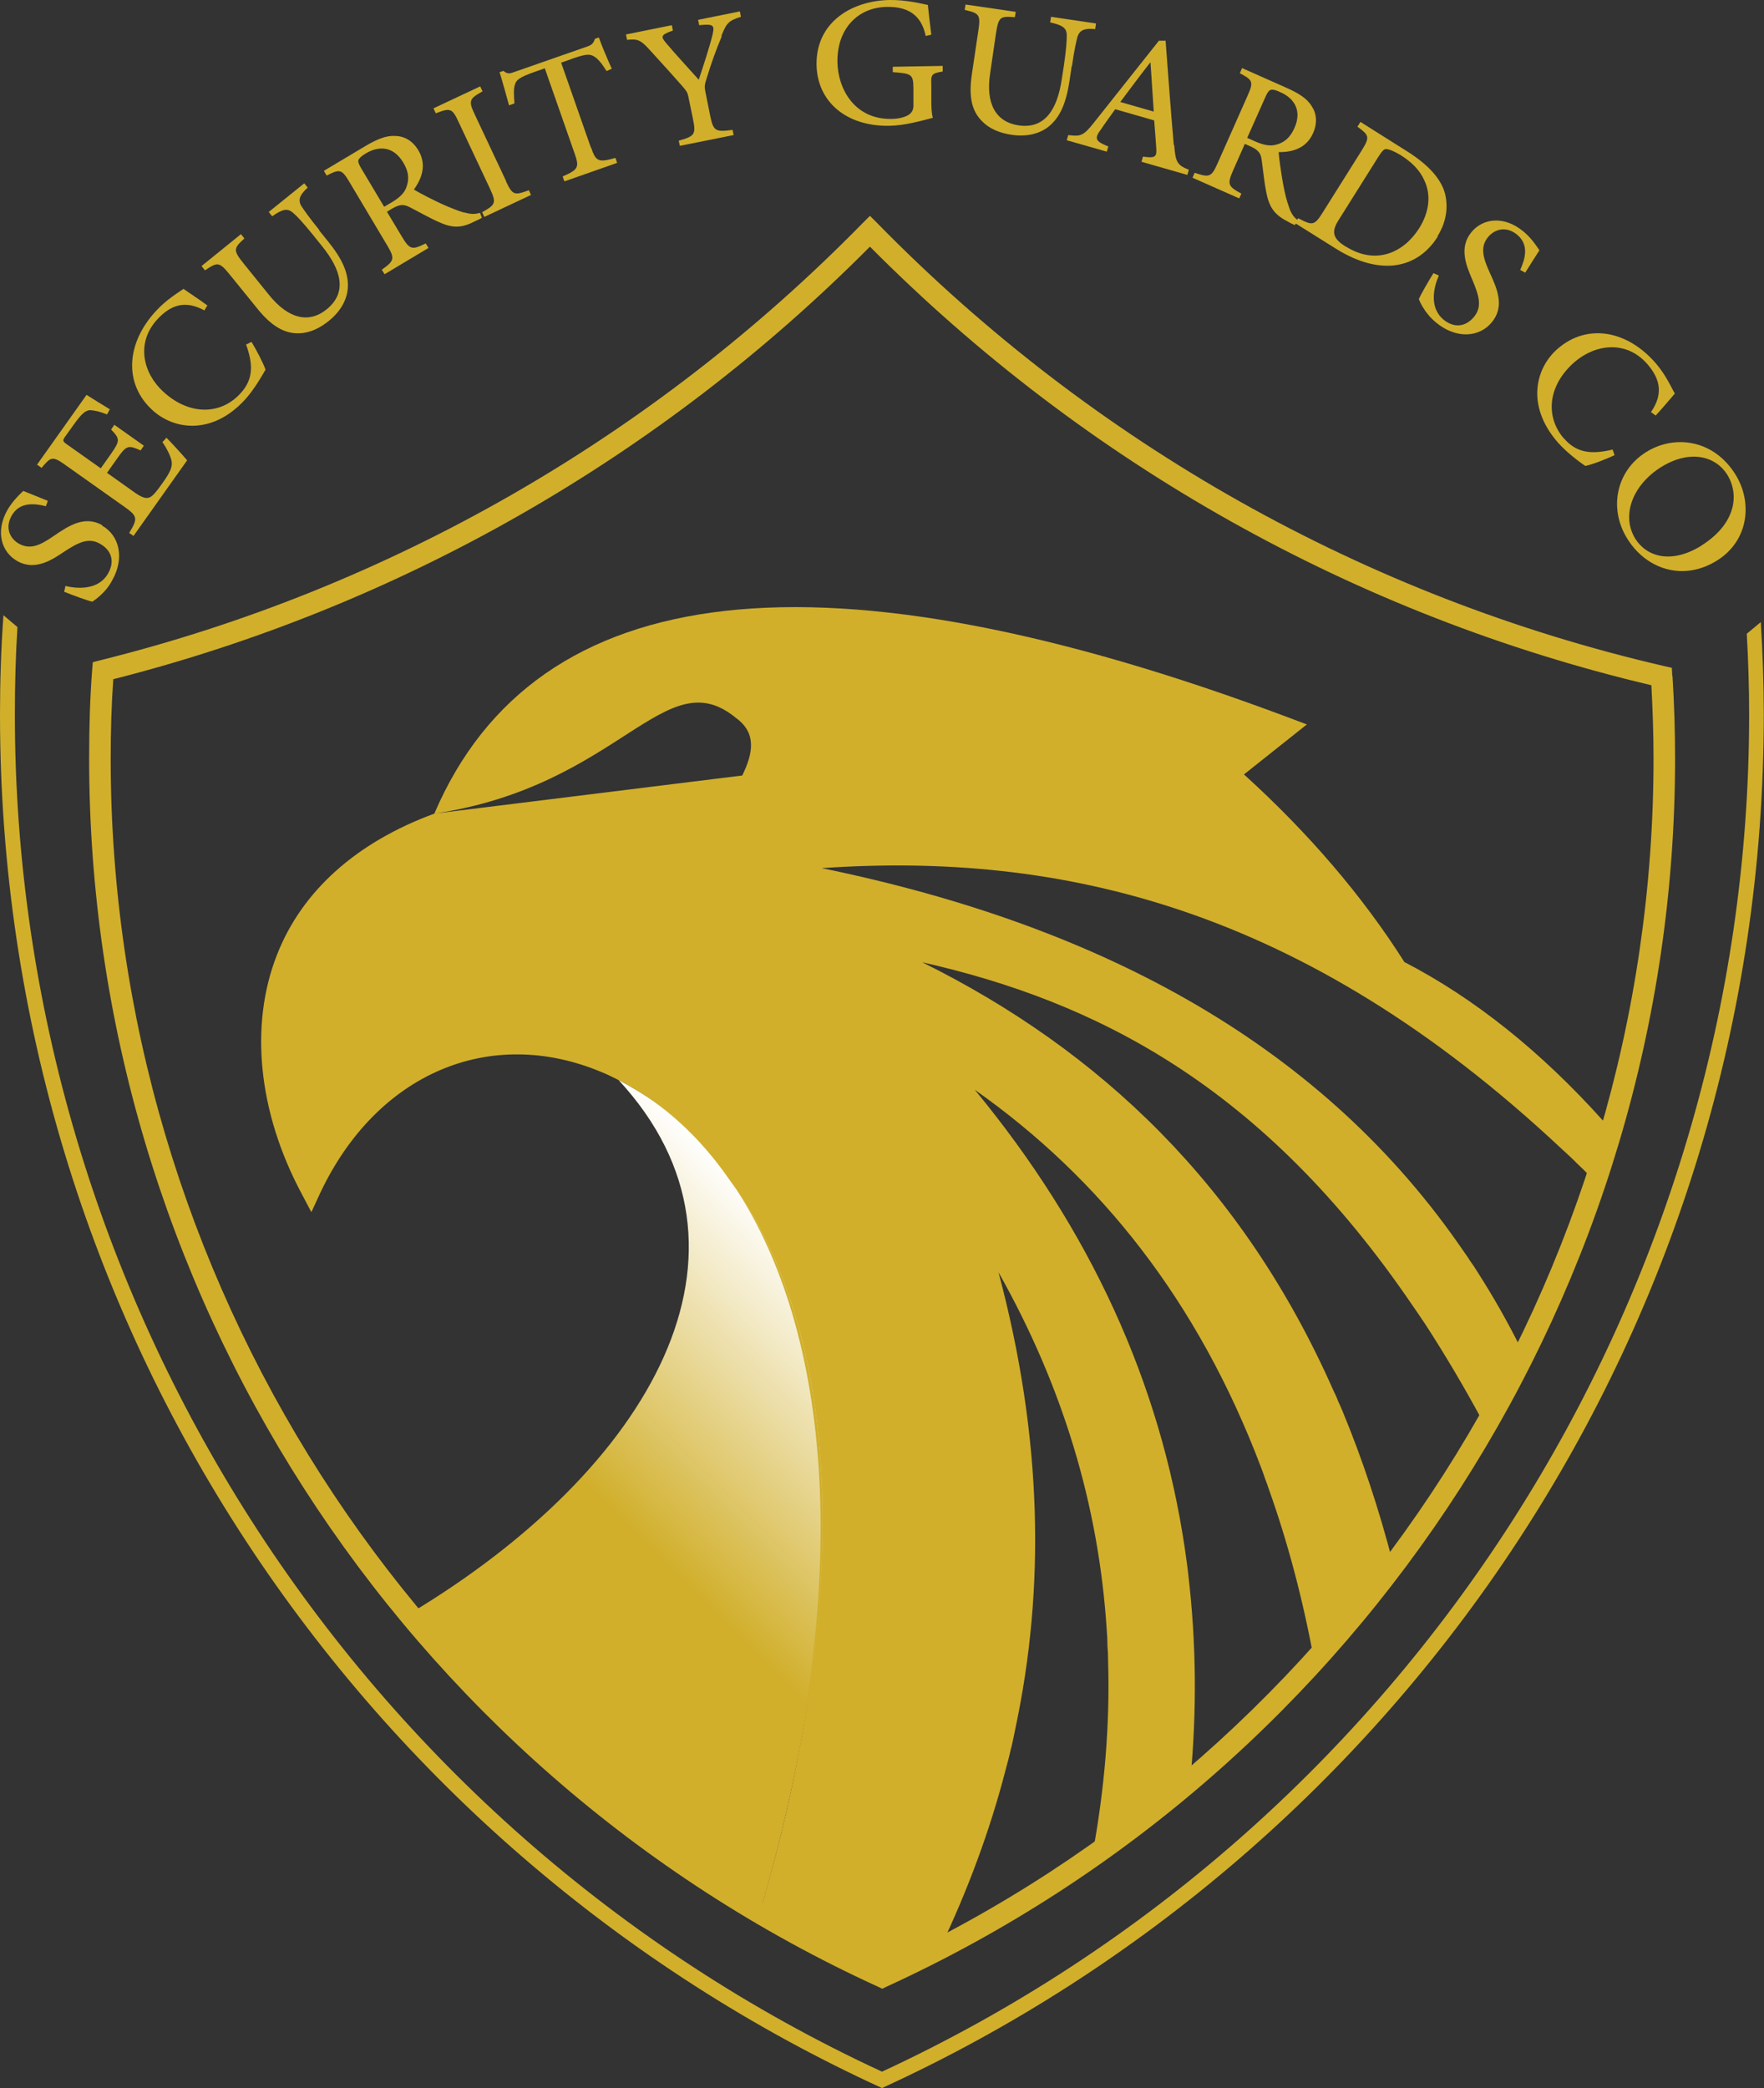 <svg xmlns="http://www.w3.org/2000/svg" xmlns:xlink="http://www.w3.org/1999/xlink" id="Layer_2" data-name="Layer 2" viewBox="0 0 81.92 96.93"><rect x="0" y="0" width="81.92" height="96.93" fill="#333333" stroke="none"/><defs><style>      .cls-1 {        fill: #d1af2b;      }      .cls-2 {        fill: url(#linear-gradient);      }    </style><linearGradient id="linear-gradient" x1="40.54" y1="60.92" x2="22.77" y2="78.69" gradientUnits="userSpaceOnUse"><stop offset="0" stop-color="#fff"></stop><stop offset=".6" stop-color="#d1af2b"></stop></linearGradient></defs><g id="Layer_1-2" data-name="Layer 1"><path class="cls-2" d="M35.29,88.78c-6.32-4.41-11.83-9.02-16.2-13.91,11.07-6.66,17.01-16.77,9.63-24.74,9.12,4.79,12.68,17.22,6.57,38.65Z"></path><g><path class="cls-1" d="M34.2,55.22c4.24,6.52,5.66,17.9,1.06,33.54.01.01.02.01.03.02.13-.45.26-.9.38-1.35.61-2.18,1.11-4.32,1.49-6.42.06-.29.11-.57.16-.85,1.77-10.09.96-18.97-3.12-24.94Z"></path><path class="cls-1" d="M74.45,52.03c-2.88-3.21-5.98-5.69-9.23-7.37-1.94-3.06-4.44-5.98-7.45-8.71l2.92-2.32-.82-.31c-21.62-8.11-34.97-6.61-39.7,4.45,8.65-1.29,10.7-7.17,14.01-4.44.97.7.79,1.65.29,2.67l-14.3,1.77c-3.62,1.33-6.15,3.59-7.31,6.56-1.28,3.26-.87,7.29,1.13,11.05l.47.89.42-.91c2.62-5.53,7.87-7.77,13.06-5.59.25.1.49.22.73.34l.04.02.12.06c.15.08.3.16.44.25.14.07.27.15.4.24.18.1.36.22.53.34,1.33.92,2.55,2.14,3.6,3.64.13.19.27.37.4.56,4.08,5.97,4.89,14.85,3.12,24.94-.05.28-.1.56-.16.85-.38,2.1-.88,4.24-1.49,6.42-.12.45-.25.9-.38,1.35,1.12.66,2.26,1.28,3.42,1.87.75.39,1.52.76,2.29,1.11.9-.41,1.77-.84,2.64-1.3h.01c1.27-2.67,2.31-5.43,3.05-8.3.09-.33.18-.66.25-1,.01,0,.01-.01.01-.01.07-.31.14-.62.2-.94,1.37-6.45,1.27-13.44-.79-21.15,2.95,5.23,4.66,10.77,5.03,16.65.02.23.03.46.03.69.02.23.03.46.03.7.09,2.94-.16,5.96-.74,9.07,1.58-1.1,3.1-2.28,4.56-3.54.31-3.25.27-6.4-.09-9.48-.02-.22-.05-.43-.08-.65-.03-.22-.06-.43-.09-.64-1.14-7.66-4.37-14.75-9.75-21.27,5.82,4.1,10.36,9.79,13.29,17.52.07.18.13.35.19.53.07.18.13.35.19.53.86,2.42,1.56,5.04,2.08,7.87,1.3-1.43,2.52-2.93,3.67-4.48-.65-2.51-1.43-4.85-2.33-7.02-.07-.17-.14-.34-.22-.5-.06-.17-.14-.34-.22-.5-4.2-9.49-10.82-15.77-19.09-19.87,8.05,1.82,15.82,5.71,22.78,15.95.1.14.19.28.29.42.09.14.19.28.29.43.92,1.42,1.83,2.95,2.72,4.61.62-1.11,1.21-2.25,1.76-3.4-.64-1.3-1.35-2.54-2.11-3.72-.09-.15-.19-.29-.29-.43-.09-.15-.19-.29-.29-.43-6.44-9.43-16.6-15.09-29.82-17.8,11.05-.76,22.34,1.77,34.34,13.01.12.11.24.22.37.34.12.11.24.23.36.35.21.2.43.41.64.63.21-.64.41-1.29.59-1.94.05-.17.09-.33.13-.5l-.14-.16Z"></path></g><path class="cls-1" d="M77.66,31.37l-.02-.37-.36-.08c-13.87-3.21-26.49-10.31-36.52-20.54l-.36-.36-.36.36C30.3,20.31,18.06,27.32,4.66,30.65l-.35.09-.03.36c-.1,1.29-.14,2.63-.14,4.12,0,24.46,14.37,46.83,36.62,57l.21.1.21-.1c22.24-10.18,36.61-32.55,36.61-57,0-1.29-.04-2.58-.12-3.84ZM40.96,91.21C19.19,81.16,5.14,59.21,5.14,35.22c0-1.33.04-2.54.12-3.69,13.28-3.37,25.42-10.3,35.14-20.08,10.01,10.08,22.54,17.11,36.29,20.36.06,1.12.1,2.27.1,3.41,0,23.98-14.05,45.94-35.82,55.99Z"></path><path class="cls-1" d="M81.78,28.87l-.66.55c.07,1.24.11,2.49.11,3.75,0,26.98-15.8,51.67-40.27,63C16.49,84.85.69,60.16.69,33.17c0-1.46.04-2.79.12-4.06l-.65-.55c-.11,1.52-.16,3.06-.16,4.61,0,28.32,16.79,52.71,40.96,63.76,24.17-11.06,40.95-35.45,40.95-63.76,0-1.44-.05-2.88-.14-4.3Z"></path><g><path class="cls-1" d="M4.75,24.38c-.82-.46-1.55.02-2.24.49-.65.45-1.1.66-1.63.37-.41-.23-.66-.73-.34-1.3.36-.64,1.04-.58,1.59-.44l.09-.25c-.53-.21-.85-.35-1.14-.46-.25.23-.53.53-.74.89-.56,1-.28,1.95.47,2.37.82.46,1.61-.06,2.17-.44.63-.41,1.12-.68,1.66-.37.54.3.7.82.38,1.38-.44.78-1.43.72-1.98.58l-.06.27c.39.16,1.13.43,1.31.46.08-.06.2-.13.37-.29.18-.16.38-.38.55-.7.59-1.04.33-2.09-.47-2.54Z"></path><path class="cls-1" d="M7.54,20.52c.21.3.36.61.42.84.07.29-.04.54-.41,1.06-.23.32-.42.59-.6.67-.18.07-.37,0-.7-.23l-1.28-.91.46-.65c.44-.63.52-.65,1.1-.39l.15-.22-1.37-.97-.15.22c.41.43.43.51-.02,1.15l-.46.65-1.57-1.11c-.21-.15-.22-.18-.05-.41l.38-.53c.35-.49.54-.65.76-.65.22.02.43.06.77.2l.13-.24c-.41-.25-.9-.55-1.08-.67l-2.3,3.24.21.15c.44-.52.5-.57,1.14-.11l2.74,1.94c.57.41.6.52.19,1.19l.2.14,2.49-3.51c-.18-.22-.73-.82-.96-1.05l-.18.2Z"></path><path class="cls-1" d="M11.42,15.97c.34.94.36,1.63-.26,2.3-.93,1.01-2.39,1.01-3.58-.09-.94-.86-1.28-2.27-.27-3.36.65-.7,1.32-.88,2.18-.41l.14-.23c-.39-.29-.71-.49-1.11-.77-.2.15-.78.48-1.28,1.03-1.38,1.49-1.5,3.37-.17,4.59.99.92,2.77,1.19,4.3-.47.44-.48.83-1.17.96-1.4-.1-.3-.43-.93-.65-1.29l-.24.12Z"></path><path class="cls-1" d="M14.83,10.68c-.49-.6-.68-.89-.82-1.09-.19-.3-.1-.54.28-.88l-.16-.2-1.65,1.33.16.2c.5-.35.72-.38.97-.16.21.18.44.43.93,1.03l.41.51c.9,1.11,1.19,2.15.22,2.94-.83.67-1.78.44-2.67-.66l-1.18-1.46c-.5-.62-.48-.71.03-1.17l-.16-.2-1.83,1.48.16.2c.58-.39.66-.41,1.16.21l1.29,1.59c.65.8,1.26,1.15,1.93,1.12.49-.01.96-.24,1.38-.58.47-.38.82-.9.87-1.49.06-.73-.28-1.41-.92-2.2l-.42-.52Z"></path><path class="cls-1" d="M21.59,9.88c-.28-.08-.57-.19-1.07-.41-.43-.2-1.02-.5-1.3-.67.4-.55.59-1.18.21-1.82-.27-.45-.65-.66-1.08-.67-.4-.02-.81.13-1.38.47l-1.93,1.15.13.22c.61-.31.7-.31,1.07.32l1.74,2.92c.37.62.33.72-.25,1.13l.13.21,2.04-1.22-.13-.21c-.63.31-.74.3-1.11-.32l-.69-1.15.21-.13c.39-.23.57-.22.83-.09.44.22.95.52,1.42.72.64.28,1.04.25,1.67-.08.1-.04.19-.09.28-.14l-.09-.23c-.2.06-.41.08-.73-.02ZM18.87,8.7c-.1.27-.32.48-.69.7l-.34.2-1.08-1.81c-.11-.19-.14-.3-.11-.37.03-.07.13-.18.36-.31.56-.33,1.25-.35,1.72.44.24.4.29.75.14,1.15Z"></path><path class="cls-1" d="M23.5,8.4l-1.44-3.06c-.32-.67-.27-.75.35-1.1l-.11-.23-2.17,1.02.11.23c.67-.26.76-.25,1.07.43l1.44,3.06c.31.67.27.75-.36,1.1l.1.22,2.17-1.02-.1-.22c-.67.25-.76.24-1.07-.43Z"></path><path class="cls-1" d="M27.44,6.85l-1.38-3.94.56-.2c.63-.22.79-.21,1-.07.15.1.32.29.55.66l.24-.11c-.21-.47-.47-1.08-.6-1.45l-.18.06c-.07.2-.13.28-.36.36l-3.35,1.17c-.24.09-.35.12-.54-.04l-.18.06c.14.45.29,1,.44,1.54l.25-.09c-.03-.42-.04-.68.02-.86.05-.21.19-.35.91-.6l.48-.17,1.38,3.94c.23.65.19.76-.55,1.08l.08.23,2.45-.86-.08-.23c-.8.23-.91.16-1.13-.48Z"></path><path class="cls-1" d="M33.5,1.67c.23-.58.32-.71.91-.89l-.05-.25-1.94.39.05.25c.68-.07.72,0,.62.44-.13.55-.44,1.49-.64,2.09-.5-.56-1.06-1.16-1.54-1.73-.2-.25-.26-.35.34-.55l-.05-.25-2.13.43.05.25c.52-.06.65.02,1.1.52.65.71,1.08,1.19,1.45,1.61.2.23.25.3.29.47l.22,1.07c.15.73.08.8-.66,1.01l.05.24,2.5-.5-.05-.24c-.81.11-.89.05-1.04-.66l-.22-1.1c-.05-.23-.04-.33.04-.58.26-.85.45-1.36.72-2.01Z"></path><path class="cls-1" d="M43.78,3.31v-.25s-2.32.04-2.32.04v.25c.9.06.95.11.96.75v.7c.02.33-.09.45-.27.56-.19.1-.47.16-.75.16-1.72.03-2.49-1.4-2.51-2.64-.02-1.56.96-2.54,2.3-2.56.88-.01,1.58.29,1.8,1.35l.26-.06c-.08-.61-.13-1.08-.16-1.38-.3-.06-1.01-.24-1.77-.23-1.78.03-3.43,1.04-3.4,3.01.03,1.71,1.38,2.86,3.37,2.83.73-.01,1.48-.23,2.03-.37-.06-.22-.07-.49-.07-.79v-.71c-.02-.52,0-.56.53-.65Z"></path><path class="cls-1" d="M49.78,3.08c.11-.77.19-1.1.25-1.34.09-.34.33-.44.83-.39l.04-.26-2.09-.31-.04.26c.59.13.77.27.77.6,0,.27-.02.61-.13,1.38l-.1.65c-.21,1.41-.78,2.33-2.01,2.15-1.06-.16-1.53-1.01-1.32-2.4l.27-1.85c.12-.79.2-.83.88-.77l.04-.25-2.33-.34-.04.25c.68.16.75.21.63.99l-.3,2.02c-.15,1.02,0,1.7.49,2.17.34.35.83.54,1.37.62.6.09,1.22-.01,1.68-.36.58-.45.85-1.16,1-2.16l.1-.67Z"></path><path class="cls-1" d="M54.51,6.73c-.14-1.61-.26-3.23-.38-4.84h-.31s-3,3.78-3,3.78c-.51.65-.64.67-1.21.6l-.07.24,1.86.53.07-.24c-.62-.25-.66-.37-.33-.81.2-.3.41-.58.65-.92l1.81.52c.04.52.08.98.1,1.34.02.36-.08.42-.62.34l-.07.24,2.13.61.07-.24c-.53-.21-.62-.34-.68-1.14ZM52.03,4.73c.44-.59.91-1.22,1.38-1.82h.02s.15,2.27.15,2.27l-1.54-.44Z"></path><path class="cls-1" d="M66.76,10.96c.43-.68.49-1.38.35-1.96-.19-.72-.8-1.36-1.74-1.96l-2.19-1.38-.14.22c.54.4.59.47.2,1.1l-1.81,2.88c-.39.62-.48.62-1.14.27l-.05.07c-.15-.12-.28-.28-.38-.59-.1-.28-.18-.57-.28-1.11-.08-.47-.18-1.12-.2-1.44.68.01,1.3-.2,1.6-.88.21-.48.16-.92-.07-1.26-.21-.34-.57-.58-1.18-.85l-2.05-.91-.1.24c.6.32.65.39.35,1.06l-1.38,3.11c-.29.66-.39.68-1.07.45l-.1.23,2.17.96.1-.22c-.62-.34-.67-.43-.38-1.09l.54-1.22.23.1c.41.18.51.34.55.63.07.48.12,1.08.23,1.58.14.68.4,1,1.03,1.32.09.05.18.1.28.14l.05-.07,1.82,1.14c.92.58,1.79.86,2.62.81.85-.06,1.61-.49,2.15-1.35ZM58.28,6.56l-.36-.16.86-1.93c.09-.2.16-.28.24-.3.08-.02.22,0,.46.12.59.26,1.01.82.63,1.66-.19.42-.45.67-.86.77-.27.07-.57.02-.97-.16ZM62.5,11.45c-.55-.34-.71-.64-.35-1.21l1.86-2.96c.18-.28.26-.36.36-.36.11,0,.32.07.66.27.53.33.91.72,1.11,1.17.33.68.24,1.48-.23,2.23-.72,1.14-2.01,1.73-3.4.86Z"></path><path class="cls-1" d="M70.74,10.74c-.88-.73-1.87-.62-2.41.04-.6.73-.22,1.59.05,2.22.29.7.47,1.22.08,1.7-.39.48-.93.54-1.42.14-.69-.57-.45-1.53-.22-2.05l-.25-.11c-.22.35-.62,1.04-.68,1.21.04.09.09.22.22.42.12.2.31.44.59.67.92.76,2,.69,2.58-.02.6-.73.26-1.53-.09-2.29-.33-.72-.46-1.21-.08-1.67.3-.36.83-.52,1.34-.11.57.47.38,1.12.15,1.64l.23.13c.3-.48.49-.78.66-1.04-.19-.29-.43-.62-.75-.88Z"></path><path class="cls-1" d="M72.63,20.36c-.9-1.04-.73-2.5.5-3.56.97-.83,2.4-1.02,3.38.11.62.72.72,1.41.16,2.22l.22.16c.33-.36.57-.65.89-1.02-.13-.21-.39-.83-.88-1.4-1.33-1.54-3.18-1.87-4.55-.69-1.03.88-1.5,2.63-.02,4.34.42.49,1.07.96,1.29,1.11.31-.06.98-.32,1.36-.5l-.09-.26c-.97.23-1.67.17-2.26-.52Z"></path><path class="cls-1" d="M80.59,22.02h0c-1.01-1.62-2.83-1.86-4.15-1.03-1.4.88-1.74,2.64-.86,4.03.88,1.41,2.59,1.98,4.16,1,1.46-.91,1.67-2.69.85-4ZM79.03,25.32c-1.41.88-2.55.53-3.08-.3-.67-1.07-.15-2.49,1.18-3.33,1.38-.86,2.56-.49,3.08.34h0c.61.99.34,2.33-1.19,3.29Z"></path></g></g></svg>